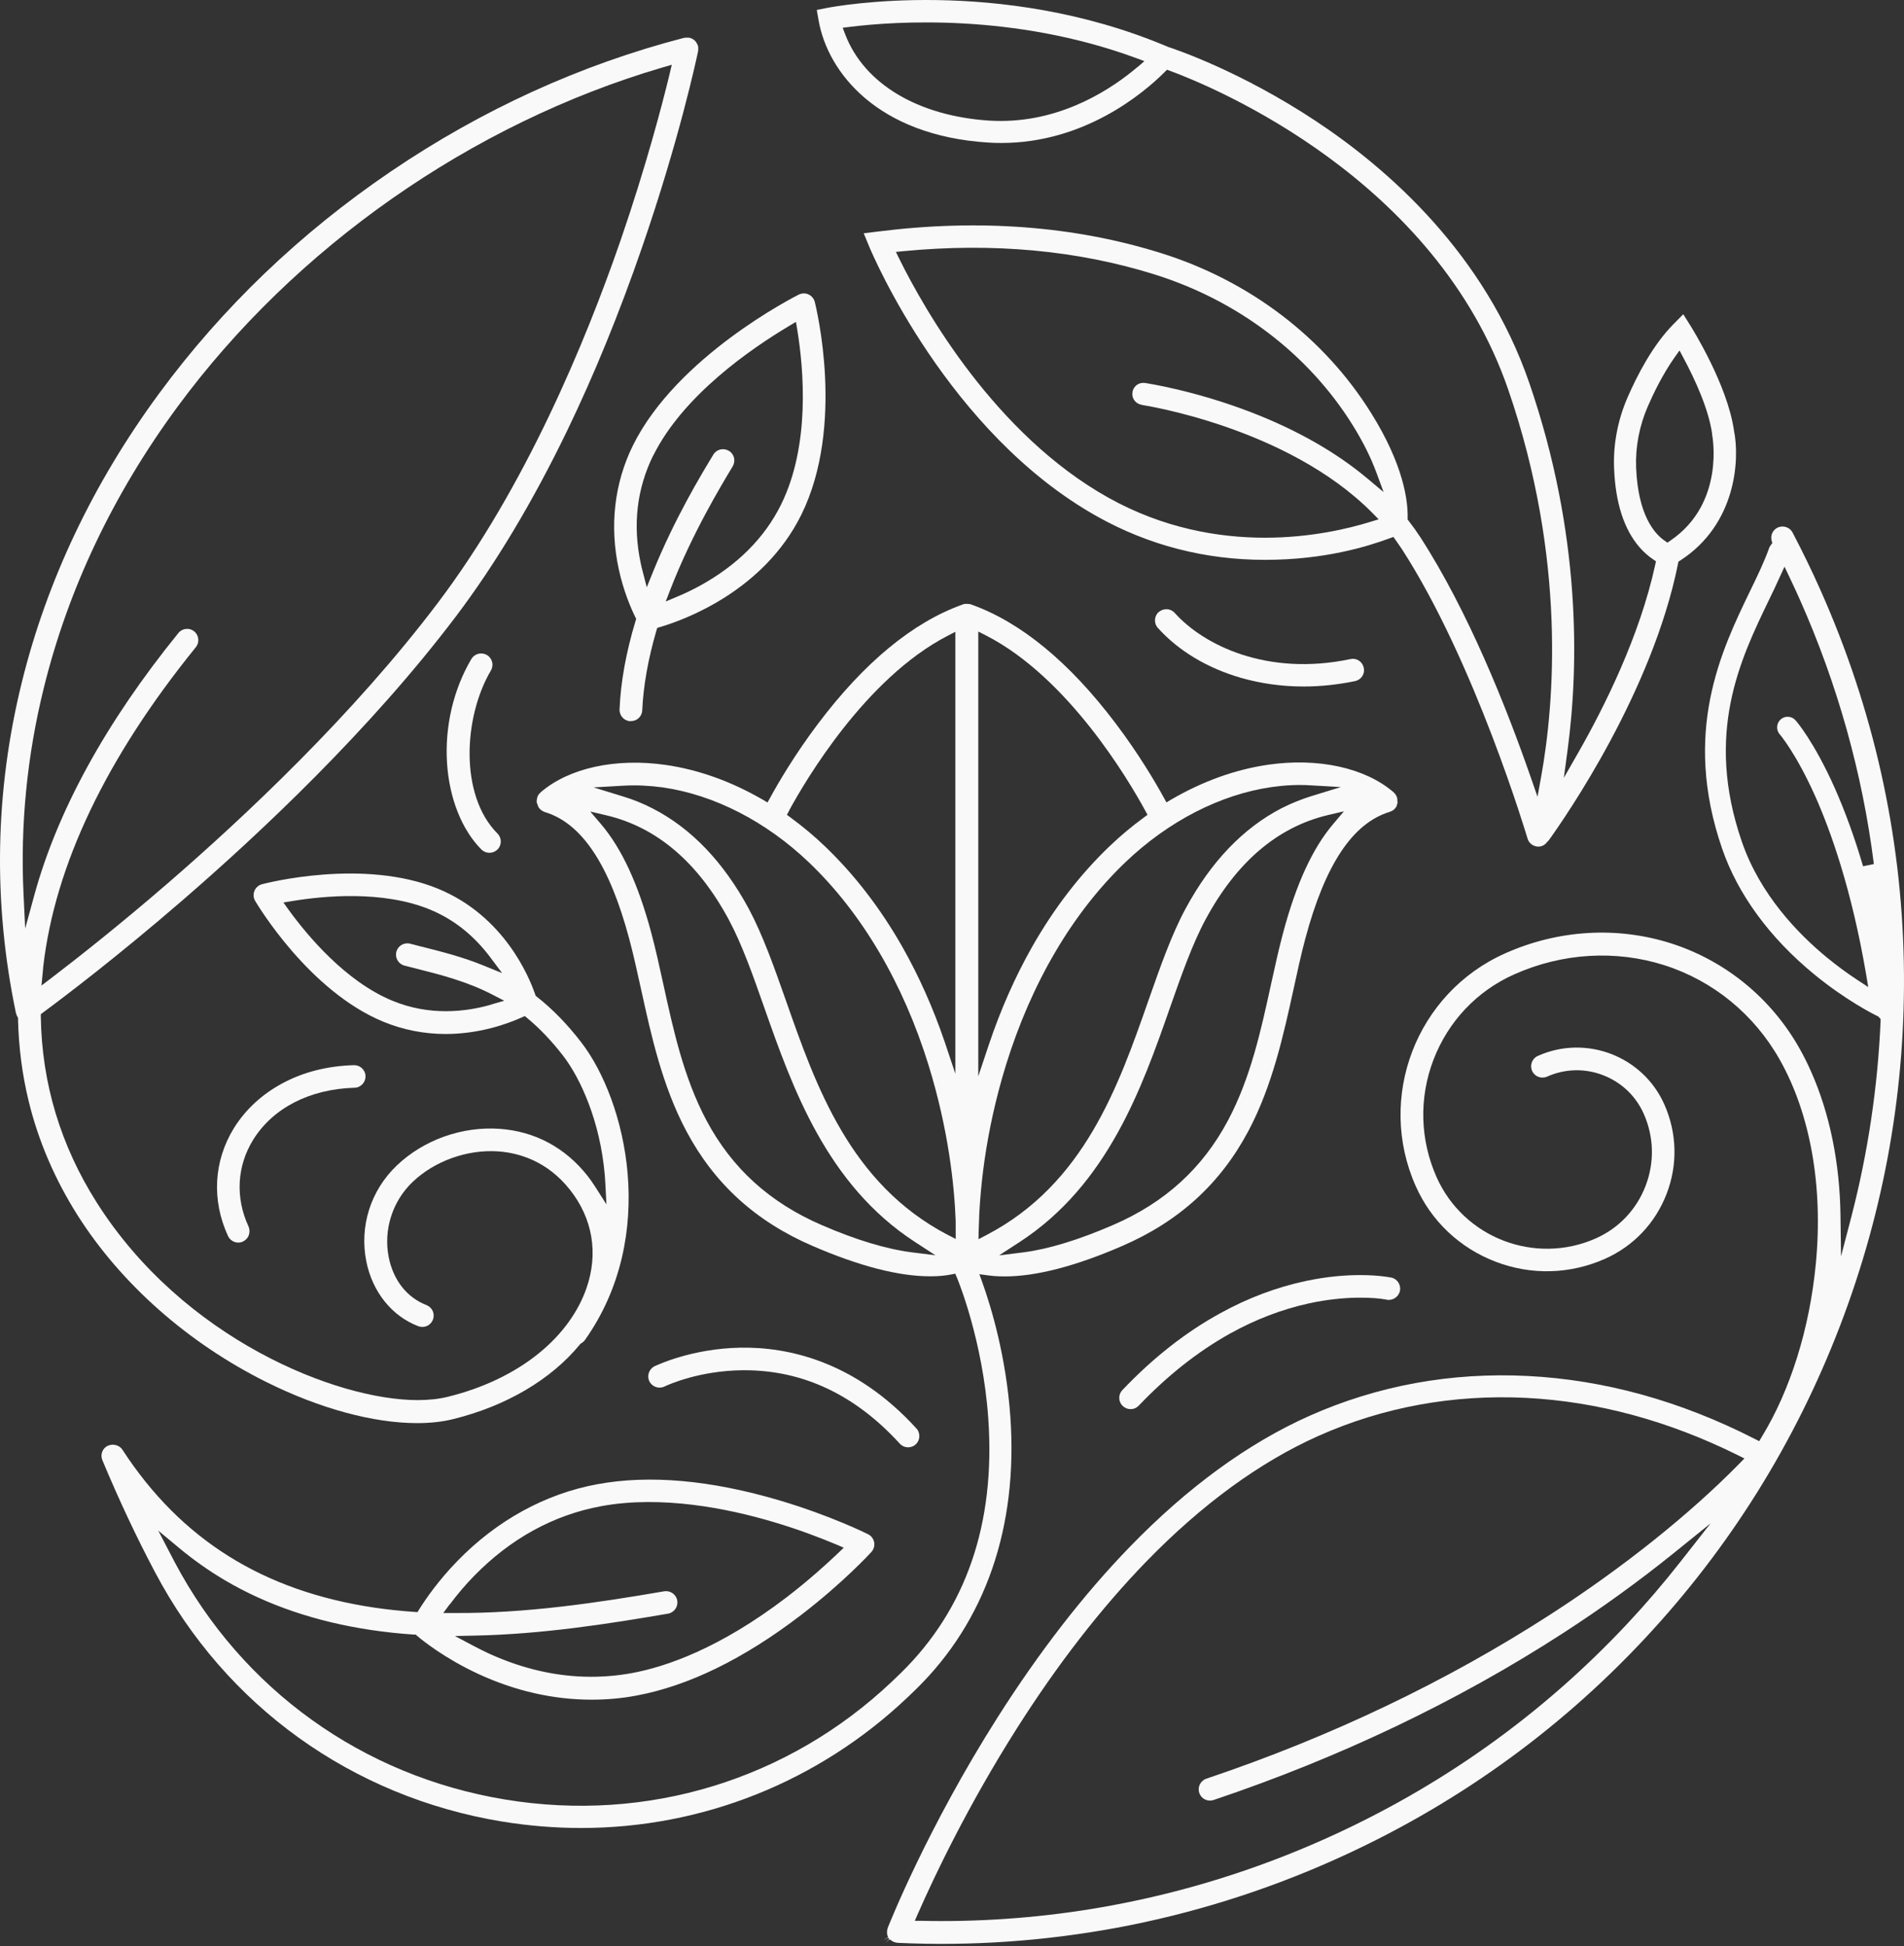 <svg width="497" height="508" viewBox="0 0 497 508" fill="none" xmlns="http://www.w3.org/2000/svg">
<rect x="0" y="0" width="497" height="508" fill="#333333" stroke="none"/>
<path d="M232.324 506.195C232.324 506.195 232.467 506.31 232.525 506.367C232.64 506.453 232.697 506.511 232.755 506.568C232.813 506.626 232.899 506.655 232.956 506.683C233.071 506.741 233.158 506.798 233.273 506.856L233.388 506.913C233.388 506.913 233.474 506.913 233.531 506.942C233.646 506.971 233.733 507 233.848 507.028C233.963 507.057 234.049 507.057 234.164 507.086C234.25 507.086 234.308 507.086 234.394 507.115C253.461 508.006 272.7 506.655 291.508 503.176C310.862 499.583 329.871 493.661 347.989 485.583C378.961 471.784 406.31 452.321 429.259 427.771C451.432 404.054 468.6 376.571 480.276 346.127C491.952 315.683 497.56 283.772 496.956 251.316C496.323 217.71 488.99 184.966 475.186 154.005C472.943 148.945 470.47 143.885 467.91 138.998C467.163 137.561 465.351 137.015 463.913 137.762C462.705 138.395 462.101 139.746 462.446 141.097L462.619 141.758L462.216 142.304C462.015 142.563 461.9 142.793 461.814 142.994C460.606 146.444 458.765 150.267 456.81 154.292C449.304 169.816 439.037 191.089 449.534 221.533C453.646 233.464 461.957 244.79 473.547 254.306C481.743 261.033 488.932 264.655 489.91 265.144L490.14 265.201L490.888 265.949V266.581C490.14 283.772 487.581 300.906 483.267 317.551L480.564 327.929L480.42 317.235C480.248 303.493 477.573 290.528 472.742 279.69C471.821 277.592 470.786 275.551 469.693 273.596C462.274 260.487 450.368 250.77 436.19 246.228C422.099 241.743 406.713 242.663 392.88 248.844C369.701 259.164 359.233 286.446 369.557 309.617C373.612 318.73 381.003 325.716 390.35 329.309C399.696 332.903 409.848 332.615 418.964 328.562C426.412 325.256 432.106 319.219 435.04 311.6C437.973 303.982 437.743 295.703 434.436 288.257C428.828 275.666 414.018 269.973 401.421 275.608C399.926 276.269 399.265 278.023 399.926 279.518C400.587 281.013 402.342 281.674 403.837 281.013C408.496 278.943 413.672 278.799 418.446 280.639C423.22 282.479 426.987 286.044 429.058 290.701C431.733 296.709 431.905 303.379 429.547 309.531C427.189 315.683 422.587 320.541 416.606 323.215C400.731 330.287 382.067 323.128 374.993 307.259C370.65 297.485 370.363 286.59 374.188 276.585C378.041 266.581 385.518 258.647 395.296 254.306C407.806 248.729 421.696 247.895 434.407 251.92C447.147 255.973 457.874 264.741 464.546 276.557C472.569 290.758 475.934 309.703 473.978 329.913C472.368 346.73 467.364 362.772 459.887 375.018L459.197 376.168L458.017 375.564C438.663 365.675 418.734 360.156 398.747 359.149C378.76 358.143 359.578 361.65 341.806 369.556C325.759 376.714 309.971 388.213 294.901 403.766C282.909 416.128 271.32 431.077 260.449 448.182C241.986 477.246 232.151 502.17 231.72 503.205C231.72 503.205 231.72 503.291 231.691 503.377C231.662 503.492 231.633 503.579 231.605 503.665C231.605 503.78 231.576 503.866 231.547 503.981C231.547 504.039 231.547 504.096 231.547 504.154C231.547 504.182 231.547 504.24 231.547 504.269C231.547 504.355 231.547 504.47 231.547 504.585C231.547 504.7 231.547 504.786 231.576 504.872C231.576 504.959 231.633 505.045 231.662 505.16C231.691 505.275 231.72 505.361 231.748 505.447C231.748 505.505 231.806 505.562 231.835 505.648L230.598 506.425L231.864 505.763C231.864 505.763 231.95 505.907 231.979 505.965C232.007 506.022 232.065 506.08 232.122 506.137L231.058 507.115L232.18 506.223C232.237 506.281 232.266 506.338 232.324 506.396V506.195ZM464.546 191.636C464.718 191.837 468.859 196.724 473.863 207.907C477.803 216.761 483.296 231.969 487.121 254.363L487.667 257.641L484.906 255.83C482.088 253.99 479.385 251.977 476.825 249.879C469.348 243.727 459.427 233.492 454.682 219.722C444.933 191.434 454.25 172.145 461.727 156.649C462.763 154.522 463.683 152.596 464.517 150.727L465.811 147.91L467.134 150.699C468.14 152.797 468.974 154.637 469.751 156.362C479.615 178.498 486.143 201.784 489.134 225.529L486.315 226.104C484.13 218.659 481.628 211.788 478.925 205.693C473.489 193.504 468.888 188.215 468.687 188.013C468.198 187.467 467.536 187.122 466.789 187.093C466.041 187.036 465.351 187.295 464.804 187.783C463.683 188.79 463.568 190.514 464.546 191.664V191.636ZM239.657 499.381C243.741 490.067 252.541 471.439 265.482 451.056C276.122 434.296 287.453 419.721 299.158 407.647C313.709 392.669 328.836 381.63 344.164 374.788C361.074 367.256 379.335 363.922 398.402 364.87C416.922 365.819 435.471 370.821 453.56 379.79L455.343 380.682L453.963 382.09C440.993 395.314 423.479 409.286 404.671 421.417C377.552 438.925 347.327 453.356 314.917 464.252C313.364 464.769 312.53 466.436 313.048 467.989C313.307 468.736 313.824 469.34 314.543 469.685C315.262 470.03 316.039 470.087 316.786 469.829C349.686 458.761 380.342 444.157 407.863 426.362C417.957 419.836 427.62 412.85 436.621 405.606L446.514 397.614L438.663 407.618C434.263 413.224 429.633 418.629 424.917 423.66C402.514 447.635 375.798 466.638 345.544 480.12C327.829 488.026 309.252 493.804 290.386 497.312C275.748 500.043 260.794 501.423 245.811 501.423C244.201 501.423 242.562 501.423 240.951 501.365H238.794L239.657 499.353V499.381Z" fill="#F9F9F9"></path>
<path d="M182.228 13.228C182.228 13.228 182.228 13.027 182.257 12.912V12.797C182.257 12.797 182.257 12.682 182.257 12.596C182.257 12.538 182.257 12.481 182.257 12.423V12.308C182.257 12.308 182.228 12.107 182.199 12.021V11.934C182.199 11.934 182.142 11.848 182.113 11.791C182.084 11.704 182.056 11.59 181.998 11.503C181.969 11.417 181.912 11.331 181.854 11.273C181.797 11.187 181.768 11.101 181.71 11.015C181.653 10.928 181.595 10.871 181.538 10.785C181.48 10.698 181.423 10.641 181.337 10.583C181.279 10.526 181.193 10.468 181.135 10.411C181.049 10.353 180.963 10.296 180.905 10.238C180.819 10.181 180.733 10.152 180.646 10.095C180.56 10.037 180.474 10.008 180.388 9.98C180.301 9.951 180.186 9.922 180.071 9.893C180.014 9.893 179.956 9.865 179.899 9.836C179.899 9.836 179.841 9.836 179.812 9.836C179.726 9.836 179.611 9.836 179.525 9.836H179.41C179.41 9.836 179.295 9.836 179.237 9.836C179.18 9.836 179.122 9.836 179.065 9.836H178.95C178.95 9.836 178.72 9.865 178.633 9.893H178.49C151.572 16.879 125.891 28.579 102.137 44.678C78.382 60.777 57.964 80.354 41.457 102.807C24.288 126.179 12.239 151.534 5.682 178.155C-1.335 206.586 -1.853 235.535 4.129 264.283L4.215 264.6C4.215 264.6 4.273 264.83 4.33 264.945L4.474 265.232C4.474 265.232 4.503 265.318 4.532 265.347L4.704 265.663V266.066C4.877 273.339 5.797 280.497 7.465 287.339C9.996 297.775 14.309 307.808 20.233 317.179C31.622 335.147 49.164 350.613 69.582 360.761C83.473 367.661 97.449 371.455 108.895 371.455C112.317 371.455 115.452 371.11 118.241 370.42C132.045 367.028 143.807 360.129 151.371 350.929L151.543 350.728L151.773 350.584C152.147 350.354 152.435 350.096 152.693 349.751C171.961 322.555 163.478 287.282 151.687 272.016C148.063 267.331 144.296 263.45 140.184 260.201L139.839 259.942L139.695 259.54C138.084 254.854 131.527 239.071 114.416 231.999C94.918 223.95 69.467 230.505 68.403 230.792C67.512 231.022 66.764 231.683 66.419 232.517C66.074 233.379 66.132 234.357 66.592 235.133C67.167 236.082 80.597 258.677 100.095 266.698C105.214 268.797 110.678 269.889 116.314 269.889C125.258 269.889 132.563 267.187 136.158 265.577L136.992 265.203L137.682 265.778C140.989 268.538 144.037 271.758 146.999 275.581C151.457 281.36 156.662 292.6 157.87 306.744C157.927 307.463 157.985 308.181 158.014 308.929L158.301 314.362L155.368 309.762C154.678 308.699 154.045 307.779 153.384 306.945C147.575 299.557 139.637 295.302 130.435 294.641C120.628 293.951 110.592 297.516 103.575 304.214C96.73 310.74 93.768 320.112 95.637 329.34C97.248 337.245 102.309 343.541 109.182 346.157C109.93 346.445 110.735 346.416 111.454 346.1C112.173 345.784 112.72 345.18 113.007 344.461C113.295 343.714 113.266 342.909 112.95 342.19C112.633 341.471 112.029 340.925 111.311 340.638C106.278 338.712 102.683 334.198 101.475 328.19C100.037 321.06 102.424 313.528 107.716 308.498C113.467 303.007 122.037 299.959 130.09 300.534C135.295 300.908 142.801 302.949 148.811 310.596C154.707 318.071 156.231 327.155 153.096 336.21C150.939 342.42 146.712 348.285 140.788 353.114C134.403 358.346 126.15 362.314 116.89 364.585C114.56 365.16 111.914 365.447 109.01 365.447C87.815 365.447 47.813 349.463 25.266 313.902C15.834 299.039 10.916 282.739 10.657 265.462V264.715L11.232 264.283C16.495 260.402 30.558 249.766 47.64 234.989C67.828 217.539 96.615 190.516 119.018 160.877C129.342 147.222 139.062 130.979 147.977 112.552C155.08 97.862 161.666 81.734 167.561 64.658C177.368 36.284 181.883 15.011 182.228 13.343C182.228 13.286 182.228 13.257 182.228 13.199V13.228ZM128.134 262.242C124.942 263.162 120.887 263.938 116.372 263.938C112.058 263.938 107.284 263.22 102.424 261.207C90.173 256.148 80.194 244.16 75.334 237.462L73.983 235.564L76.283 235.19C84.422 233.839 99.951 232.344 112.231 237.404C118.385 239.934 123.677 244.131 127.961 249.852L131.067 253.992L126.265 252.037C120.714 249.766 115.135 248.357 109.729 247.006C108.837 246.776 107.946 246.546 107.054 246.316C105.473 245.913 103.862 246.862 103.46 248.443C103.057 250.024 104.006 251.634 105.588 252.037C106.479 252.267 107.399 252.497 108.291 252.727C114.934 254.394 121.807 256.148 128.393 259.54L131.614 261.207L128.134 262.213V262.242ZM174.808 19.236C172.882 27.2 168.625 43.471 161.982 62.761C152.837 89.209 137.164 127.098 114.301 157.341C92.244 186.549 63.802 213.227 43.873 230.476C31.305 241.343 20.406 249.938 13.475 255.228L10.83 257.24L11.204 253.33C11.232 252.985 11.261 252.64 11.29 252.295C14.338 225.819 27.739 197.761 51.12 168.927C51.609 168.323 51.839 167.547 51.752 166.771C51.666 165.994 51.292 165.276 50.688 164.787C50.084 164.298 49.308 164.068 48.532 164.154C47.755 164.241 47.036 164.614 46.547 165.247C27.682 188.504 15.028 211.531 8.96 233.638L6.573 242.377L6.142 233.351C5.279 215.326 7.062 197.243 11.434 179.563C17.818 153.69 29.522 129.053 46.231 106.314C76.916 64.572 123.101 32.23 172.968 17.598L175.355 16.908L174.78 19.323L174.808 19.236Z" fill="#F9F9F9"></path>
<path d="M164.57 188.216H164.714C166.296 188.216 167.59 186.98 167.647 185.399C167.935 179.017 169.171 172.031 171.328 164.643L171.558 163.896L172.306 163.666C178.46 161.855 199.281 154.38 209.174 134.343C220.677 111.028 212.999 80.124 212.682 78.802C212.452 77.94 211.848 77.221 211.043 76.847C210.238 76.474 209.289 76.502 208.484 76.905C207.19 77.566 176.677 93.061 165.203 116.289C160.343 126.15 159.077 137.304 161.522 148.602C162.787 154.38 164.743 158.865 165.807 161.021L166.066 161.538L165.893 162.085C163.42 170.278 162.011 178.04 161.723 185.169C161.666 186.808 162.931 188.188 164.541 188.245L164.57 188.216ZM170.523 118.905C178.288 103.209 196.06 90.991 205.953 85.098L207.765 84.005L208.11 86.075C209.807 96.453 211.532 116.203 203.882 131.698C199.569 140.437 192.408 147.567 182.601 152.943C180.79 153.92 178.863 154.869 176.907 155.674L173.773 156.996L175.009 153.805C180.646 139.316 188.094 126.983 191.258 121.723C191.66 121.033 191.775 120.256 191.603 119.48C191.401 118.704 190.941 118.072 190.251 117.669C189.561 117.267 188.784 117.152 188.008 117.324C187.232 117.525 186.599 117.985 186.196 118.675C182.918 124.08 176.131 135.32 170.466 149.234L168.826 153.288L167.733 149.062C167.561 148.401 167.388 147.711 167.245 146.992C165.116 136.988 166.238 127.53 170.523 118.848V118.905Z" fill="#F9F9F9"></path>
<path d="M194.391 357.655C209.662 357.655 223.265 364.095 234.854 376.801C235.746 377.779 237.126 378.038 238.305 377.491C238.564 377.376 238.823 377.204 239.024 377.003C239.599 376.485 239.944 375.738 239.973 374.961C240.002 374.185 239.743 373.409 239.197 372.834C222.977 355.039 205.319 351.561 193.299 351.762C180.357 351.992 171.241 356.448 170.838 356.62C169.401 357.339 168.797 359.121 169.516 360.559C170.235 361.996 171.989 362.6 173.427 361.91C174.52 361.392 182.572 357.77 193.759 357.655C193.96 357.655 194.161 357.655 194.334 357.655H194.391Z" fill="#F9F9F9"></path>
<path d="M302.467 159.726C301.259 160.818 301.144 162.687 302.236 163.894C307.614 169.874 315.091 174.358 323.891 176.917C329.097 178.412 334.618 179.188 340.283 179.188C344.741 179.188 349.256 178.699 353.714 177.779C354.49 177.607 355.151 177.175 355.583 176.514C356.014 175.853 356.158 175.077 355.985 174.301C355.813 173.525 355.381 172.863 354.72 172.432C354.059 172.001 353.282 171.857 352.506 172.03C330.765 176.601 314.2 168.407 306.636 159.984C306.061 159.352 305.256 159.007 304.451 159.007C303.761 159.007 303.042 159.266 302.467 159.754V159.726Z" fill="#F9F9F9"></path>
<path d="M363.147 333.477C362.946 333.419 359.955 332.815 355.008 332.815C351.327 332.815 346.525 333.16 340.946 334.339C333.325 335.949 325.79 338.766 318.543 342.762C309.513 347.707 300.914 354.463 292.977 362.828C292.086 363.748 291.913 365.157 292.517 366.278C292.661 366.537 292.862 366.795 293.092 366.997C293.667 367.543 294.415 367.83 295.191 367.802C295.968 367.802 296.716 367.457 297.262 366.882C304.71 359.062 312.705 352.738 321.074 348.081C327.746 344.372 334.676 341.727 341.665 340.204C351.241 338.105 359.092 338.651 361.91 339.226C363.492 339.571 365.074 338.536 365.419 336.955C365.591 336.179 365.419 335.403 365.016 334.742C364.585 334.08 363.923 333.62 363.147 333.448V333.477Z" fill="#F9F9F9"></path>
<path d="M92.53 283.917C93.306 283.917 94.054 283.572 94.601 282.997C95.147 282.422 95.435 281.674 95.406 280.898C95.406 280.122 95.061 279.375 94.486 278.828C93.939 278.311 93.22 278.023 92.472 278.023C92.444 278.023 92.415 278.023 92.386 278.023C85.427 278.225 79.071 279.835 73.55 282.853C68.344 285.67 64.031 289.666 61.069 294.438C55.777 303.005 55.202 313.268 59.516 322.611C60.005 323.646 61.04 324.336 62.19 324.336C62.621 324.336 63.024 324.25 63.427 324.049C64.146 323.704 64.692 323.129 64.951 322.381C65.21 321.634 65.181 320.829 64.865 320.11C61.385 312.607 61.845 304.356 66.073 297.514C71.22 289.206 80.854 284.262 92.53 283.917Z" fill="#F9F9F9"></path>
<path d="M125.603 170.563C125.345 170.563 125.114 170.592 124.856 170.65C124.079 170.851 123.446 171.34 123.044 172.001C118.328 179.993 116.084 189.652 116.688 199.196C117.292 208.424 120.571 216.618 125.661 221.735C126.207 222.281 126.955 222.597 127.76 222.597C128.537 222.597 129.284 222.281 129.86 221.735C131.01 220.585 131.01 218.716 129.86 217.566C119.909 207.619 120.973 187.151 128.134 175.019C128.968 173.611 128.508 171.8 127.099 170.966C126.639 170.707 126.121 170.563 125.603 170.563Z" fill="#F9F9F9"></path>
<path d="M364.754 209.23V208.77C364.754 208.77 364.754 208.627 364.726 208.54V208.339C364.726 208.339 364.668 208.253 364.668 208.195V208.138C364.668 208.138 364.611 208.052 364.582 207.965L364.496 207.764C364.496 207.764 364.496 207.678 364.438 207.649C364.381 207.563 364.381 207.534 364.352 207.505L364.122 207.16C364.122 207.16 364.035 207.074 363.978 207.017L363.662 206.701C356.242 200.376 344.049 197.731 331.05 199.6C322.509 200.836 313.996 203.883 305.743 208.684L304.477 209.432L303.758 208.138C301.717 204.401 297.345 196.926 291.22 188.819C279.141 172.836 266.43 162.371 253.489 157.772C253.259 157.685 252.972 157.628 252.626 157.628C252.511 157.628 252.454 157.628 252.396 157.628H252.31C252.31 157.628 252.195 157.628 252.138 157.628C252.051 157.628 251.936 157.628 251.821 157.628C251.706 157.628 251.62 157.685 251.505 157.714C251.419 157.714 251.361 157.743 251.275 157.772L251.074 157.858C238.19 162.515 225.594 172.922 213.573 188.848C207.447 196.955 203.105 204.429 201.063 208.167L200.344 209.46L199.079 208.713C190.825 203.941 182.313 200.893 173.772 199.657C160.744 197.789 148.579 200.434 141.217 206.729L140.844 207.103C140.844 207.103 140.757 207.189 140.729 207.218L140.47 207.592C140.47 207.592 140.412 207.649 140.412 207.707L140.355 207.793C140.355 207.793 140.355 207.793 140.355 207.85L140.297 207.994C140.297 207.994 140.24 208.167 140.211 208.224V208.282C140.211 208.282 140.211 208.339 140.182 208.397V208.569C140.182 208.569 140.125 208.742 140.096 208.828V209.432L140.527 210.61L140.7 210.869C140.7 210.869 140.757 210.955 140.786 210.984L141.074 211.271C141.074 211.271 141.16 211.358 141.189 211.386L141.563 211.645C141.563 211.645 141.62 211.703 141.649 211.703C141.735 211.76 141.764 211.76 141.821 211.789L141.965 211.846C141.965 211.846 142.138 211.933 142.224 211.961C151.858 214.865 159.076 225.674 164.253 245.079C165.374 249.247 166.323 253.646 167.359 258.303C169.947 270.09 172.851 283.429 179.178 295.273C186.483 308.985 197.238 318.788 212.077 325.199C224.242 330.46 234.566 333.134 242.734 333.134C243.28 333.134 243.826 333.134 244.373 333.105C245.696 333.047 246.99 332.904 248.198 332.674L249.348 332.444L249.808 333.536C250.096 334.197 256.595 350.066 257.975 370.333C259.873 397.701 252.166 420.038 235.084 436.741C234.336 437.46 233.617 438.178 232.87 438.868C205.779 464.54 168.969 475.809 131.929 469.715C94.658 463.591 63.197 440.996 45.597 407.734C45.367 407.303 45.165 406.901 44.935 406.469L41.312 399.512L46.804 404.083C50.6 407.246 54.627 410.063 58.768 412.507C69.753 418.975 82.551 423.316 96.815 425.443C100.41 425.989 104.177 426.392 108.059 426.65H108.519L108.893 426.995C110.446 428.318 116.169 432.889 124.825 436.913C134.459 441.369 144.438 443.64 154.475 443.64C158.386 443.64 162.297 443.295 166.093 442.577C179.725 440.047 194.19 432.975 209.115 421.533C220.13 413.081 227.147 405.435 227.463 405.09C228.067 404.4 228.355 403.48 228.182 402.56C228.009 401.669 227.434 400.864 226.6 400.461C226.198 400.26 216.909 395.632 203.594 391.664C185.562 386.317 169.515 384.88 155.884 387.41C142.31 389.911 129.657 396.868 119.361 407.476C114.587 412.392 111.338 417.02 109.44 420.038L108.98 420.786L108.117 420.728C104.407 420.47 101.014 420.096 97.678 419.607C68.689 415.295 47.178 401.812 31.965 378.412C31.419 377.578 30.499 377.118 29.463 377.089H29.406C28.974 377.089 28.601 377.175 28.255 377.319C27.537 377.607 26.99 378.182 26.703 378.871C26.415 379.59 26.415 380.366 26.703 381.085C31.016 391.406 35.646 401.295 40.506 410.437C58.94 445.308 91.926 468.996 130.98 475.436C137.853 476.557 144.812 477.132 151.685 477.132C183.434 477.132 213.688 465.029 236.838 443.094C237.586 442.376 238.334 441.657 239.11 440.909C257.257 423.172 265.769 398.564 263.727 369.73C262.606 353.947 258.694 341.097 256.451 334.83L255.646 332.587L258.004 332.904C258.896 333.019 259.758 333.105 260.679 333.134C261.225 333.134 261.743 333.162 262.318 333.162C270.485 333.162 280.781 330.489 292.974 325.199C307.813 318.76 318.54 308.957 325.845 295.244C332.143 283.4 335.047 270.032 337.636 258.274C338.642 253.617 339.591 249.247 340.713 245.05C345.889 225.674 353.079 214.836 362.77 211.904C362.828 211.904 362.885 211.846 362.943 211.818L363.086 211.76C363.086 211.76 363.201 211.731 363.259 211.703C363.345 211.645 363.374 211.645 363.403 211.616L363.777 211.386C363.777 211.386 363.863 211.3 363.92 211.243L364.007 211.156C364.007 211.156 364.093 211.07 364.151 211.013C364.208 210.955 364.237 210.898 364.266 210.869L364.524 210.495C364.524 210.495 364.524 210.438 364.553 210.409L364.841 209.403C364.841 209.403 364.841 209.345 364.841 209.317L364.754 209.23ZM205.952 211.616C210.237 203.711 225.91 177.09 247.277 165.994L249.377 164.901V280.266L246.616 272.016C243.596 263.133 239.858 254.767 235.544 247.149C229.821 237.087 223.006 228.233 215.27 220.844C212.509 218.2 209.547 215.727 206.412 213.428L205.406 212.68L206.01 211.559L205.952 211.616ZM237.96 326.867C231.374 326.033 223.437 323.647 214.436 319.737C200.891 313.873 191.055 304.932 184.412 292.455C178.488 281.33 175.785 268.94 173.168 256.981C172.132 252.237 171.155 247.81 170.004 243.498C166.611 230.791 162.326 221.534 156.919 215.152L154.072 211.818L158.329 212.824C171.442 215.929 182.169 225.07 190.221 240.019C193.701 246.488 196.548 254.594 199.568 263.19C206.786 283.687 215.73 309.215 238.909 324.222L244.172 327.643L237.931 326.867H237.96ZM247.335 322.296C221.942 308.985 213.026 283.63 205.176 261.235C202.07 252.41 199.136 244.102 195.455 237.202C188.87 225.013 180.444 216.187 170.349 211.013C167.905 209.748 165.288 208.684 162.613 207.879L154.935 205.522L162.959 205.062C166.208 204.889 169.573 205.062 172.995 205.522C186.396 207.448 199.97 214.405 211.186 225.128C224.961 238.294 235.745 256.578 242.389 278.053C247.594 294.899 249.118 309.474 249.463 318.731V323.388L247.364 322.296H247.335ZM117.434 418.745C119.39 416.129 121.518 413.628 123.79 411.299C133.338 401.554 144.496 395.43 156.948 393.13C172.708 390.227 189.991 393.734 201.725 397.213C208.655 399.254 214.522 401.554 218.232 403.106L220.245 403.968L218.663 405.492C215.759 408.252 211.1 412.478 205.377 416.876C187.777 430.33 173.714 435.074 165.029 436.683C161.463 437.345 157.868 437.661 154.274 437.661C145.359 437.661 136.415 435.62 127.557 431.566C126.263 430.963 124.94 430.301 123.617 429.611L118.757 427.024L124.25 426.909C141.419 426.535 158.501 423.919 174.376 421.188C175.986 420.901 177.05 419.377 176.791 417.767C176.504 416.158 174.979 415.094 173.369 415.353C155.855 418.371 137.076 421.16 118.556 421.016H115.709L117.406 418.716L117.434 418.745ZM255.301 164.815L257.4 165.879C278.825 176.86 294.613 203.624 298.927 211.559L299.531 212.68L298.524 213.428C295.419 215.699 292.428 218.2 289.667 220.844C281.931 228.233 275.115 237.087 269.392 247.178C264.992 254.939 261.196 263.506 258.148 272.591L255.358 280.928V164.844L255.301 164.815ZM257.573 322.324L255.416 323.446L255.474 321.002C255.675 311.285 257.055 295.934 262.577 278.024C269.22 256.549 279.975 238.237 293.751 225.07C304.966 214.347 318.54 207.362 331.941 205.436C335.364 204.947 338.757 204.774 341.978 204.976L350.001 205.436L342.323 207.793C339.649 208.627 337.032 209.69 334.587 210.926C324.493 216.13 316.067 224.955 309.481 237.145C305.771 244.015 302.867 252.352 299.761 261.178C291.91 283.601 282.995 309.014 257.573 322.324ZM347.988 215.095C342.582 221.477 338.326 230.763 334.932 243.469C333.782 247.781 332.804 252.237 331.769 256.952C329.152 268.911 326.477 281.272 320.553 292.427C313.91 304.932 304.104 313.873 290.558 319.737C281.528 323.647 273.62 326.062 267.034 326.895L260.794 327.672L266.056 324.251C289.207 309.244 298.151 283.716 305.34 263.19C308.36 254.594 311.207 246.459 314.687 239.991C322.739 225.042 333.437 215.9 346.551 212.766L350.807 211.76L347.988 215.095Z" fill="#F9F9F9"></path>
<path d="M403.955 219.723L404.099 219.522C404.099 219.522 404.242 219.35 404.329 219.263C408.757 213.083 431.246 180.626 438.004 147.193L438.119 146.589L438.637 146.273C453.218 136.815 454.167 119.968 452.614 112.35C450.888 100.362 441.686 85.73 441.312 85.097L439.385 82.021L436.825 84.608C431.39 90.099 427.306 98.062 424.833 103.754C422.274 109.648 421.066 116.03 421.325 122.211C421.67 131.237 423.913 138.194 427.997 142.88C429.061 144.088 430.211 145.123 431.448 145.956L432.253 146.503L432.052 147.451C428.025 165.965 418.852 184.421 411.863 196.639L408.211 203.021L409.189 195.748C412.122 173.813 412.755 139.373 399.181 99.931C387.591 66.267 362.486 44.189 343.476 31.597C323.806 18.575 306.724 12.825 304.826 12.221L304.711 12.164C260.883 -6.379 217.803 1.7 215.992 2.045L213.202 2.591L213.691 5.379C216.078 18.919 229.077 35.363 257.864 37.203C259.014 37.289 260.193 37.318 261.372 37.318C283.027 37.318 298.384 24.41 303.963 18.862L304.624 18.201L305.487 18.517C316.904 22.743 374.765 46.661 393.717 101.771C408.988 146.158 405.652 183.961 402.316 202.561L401.338 207.965L399.526 202.762C393.343 184.967 383.335 159.64 370.682 140.121C369.848 138.827 368.899 137.504 367.748 136.01L367.432 135.607V135.09C367.518 130.72 366.397 121.377 357.884 107.779C345.605 88.087 326.107 73.253 302.985 66.037C280.439 58.994 255.62 57.097 229.192 60.431L225.453 60.891L226.891 64.37C227.725 66.353 247.424 112.983 286.392 134.802C299.822 142.334 314.575 146.129 330.19 146.129C345.806 146.129 356.993 142.622 362.687 140.523L363.722 140.149L364.355 141.04C364.873 141.759 365.361 142.478 365.85 143.197C385.032 172.778 398.606 218.458 398.75 218.918C399.181 220.413 400.82 221.305 402.316 220.873C403.178 220.615 403.667 220.068 403.926 219.637L403.955 219.723ZM427.076 122.009C426.875 116.662 427.91 111.171 430.125 106.083C431.591 102.691 434.007 97.717 437.055 93.376L438.407 91.479L439.5 93.549C442.376 98.925 445.999 106.716 446.919 113.241V113.471C446.919 113.471 450.486 131.209 436.078 141.069L435.244 141.644L434.438 141.069C431.908 139.316 427.565 134.486 427.076 122.038V122.009ZM296.86 17.54C290.533 22.916 277.793 31.569 261.257 31.569C260.25 31.569 259.244 31.54 258.237 31.482C239.631 30.275 225.568 21.881 220.622 8.973L219.96 7.248L221.801 7.018C233.62 5.552 264.564 3.424 296.399 15.096L298.729 15.959L296.86 17.568V17.54ZM297.981 105.681C298.355 105.738 335.999 111.43 358.201 133.854L359.869 135.55L357.597 136.24C352.104 137.936 342.24 140.351 330.19 140.351C318.026 140.351 303.618 137.907 289.239 129.858C259.704 113.328 241.299 80.814 234.771 67.618L233.85 65.75L235.921 65.549C259.273 63.306 281.273 65.347 301.317 71.614C323.116 78.428 341.492 92.37 353.053 110.913C355.727 115.196 357.827 119.393 359.293 123.389L361.163 128.449L357.022 124.97C348.768 118.042 338.559 112.235 326.653 107.635C311.67 101.857 299.362 100.046 298.844 99.96C297.262 99.73 295.824 100.822 295.594 102.403C295.364 103.984 296.457 105.451 298.039 105.652L297.981 105.681Z" fill="#F9F9F9"></path>
</svg>
